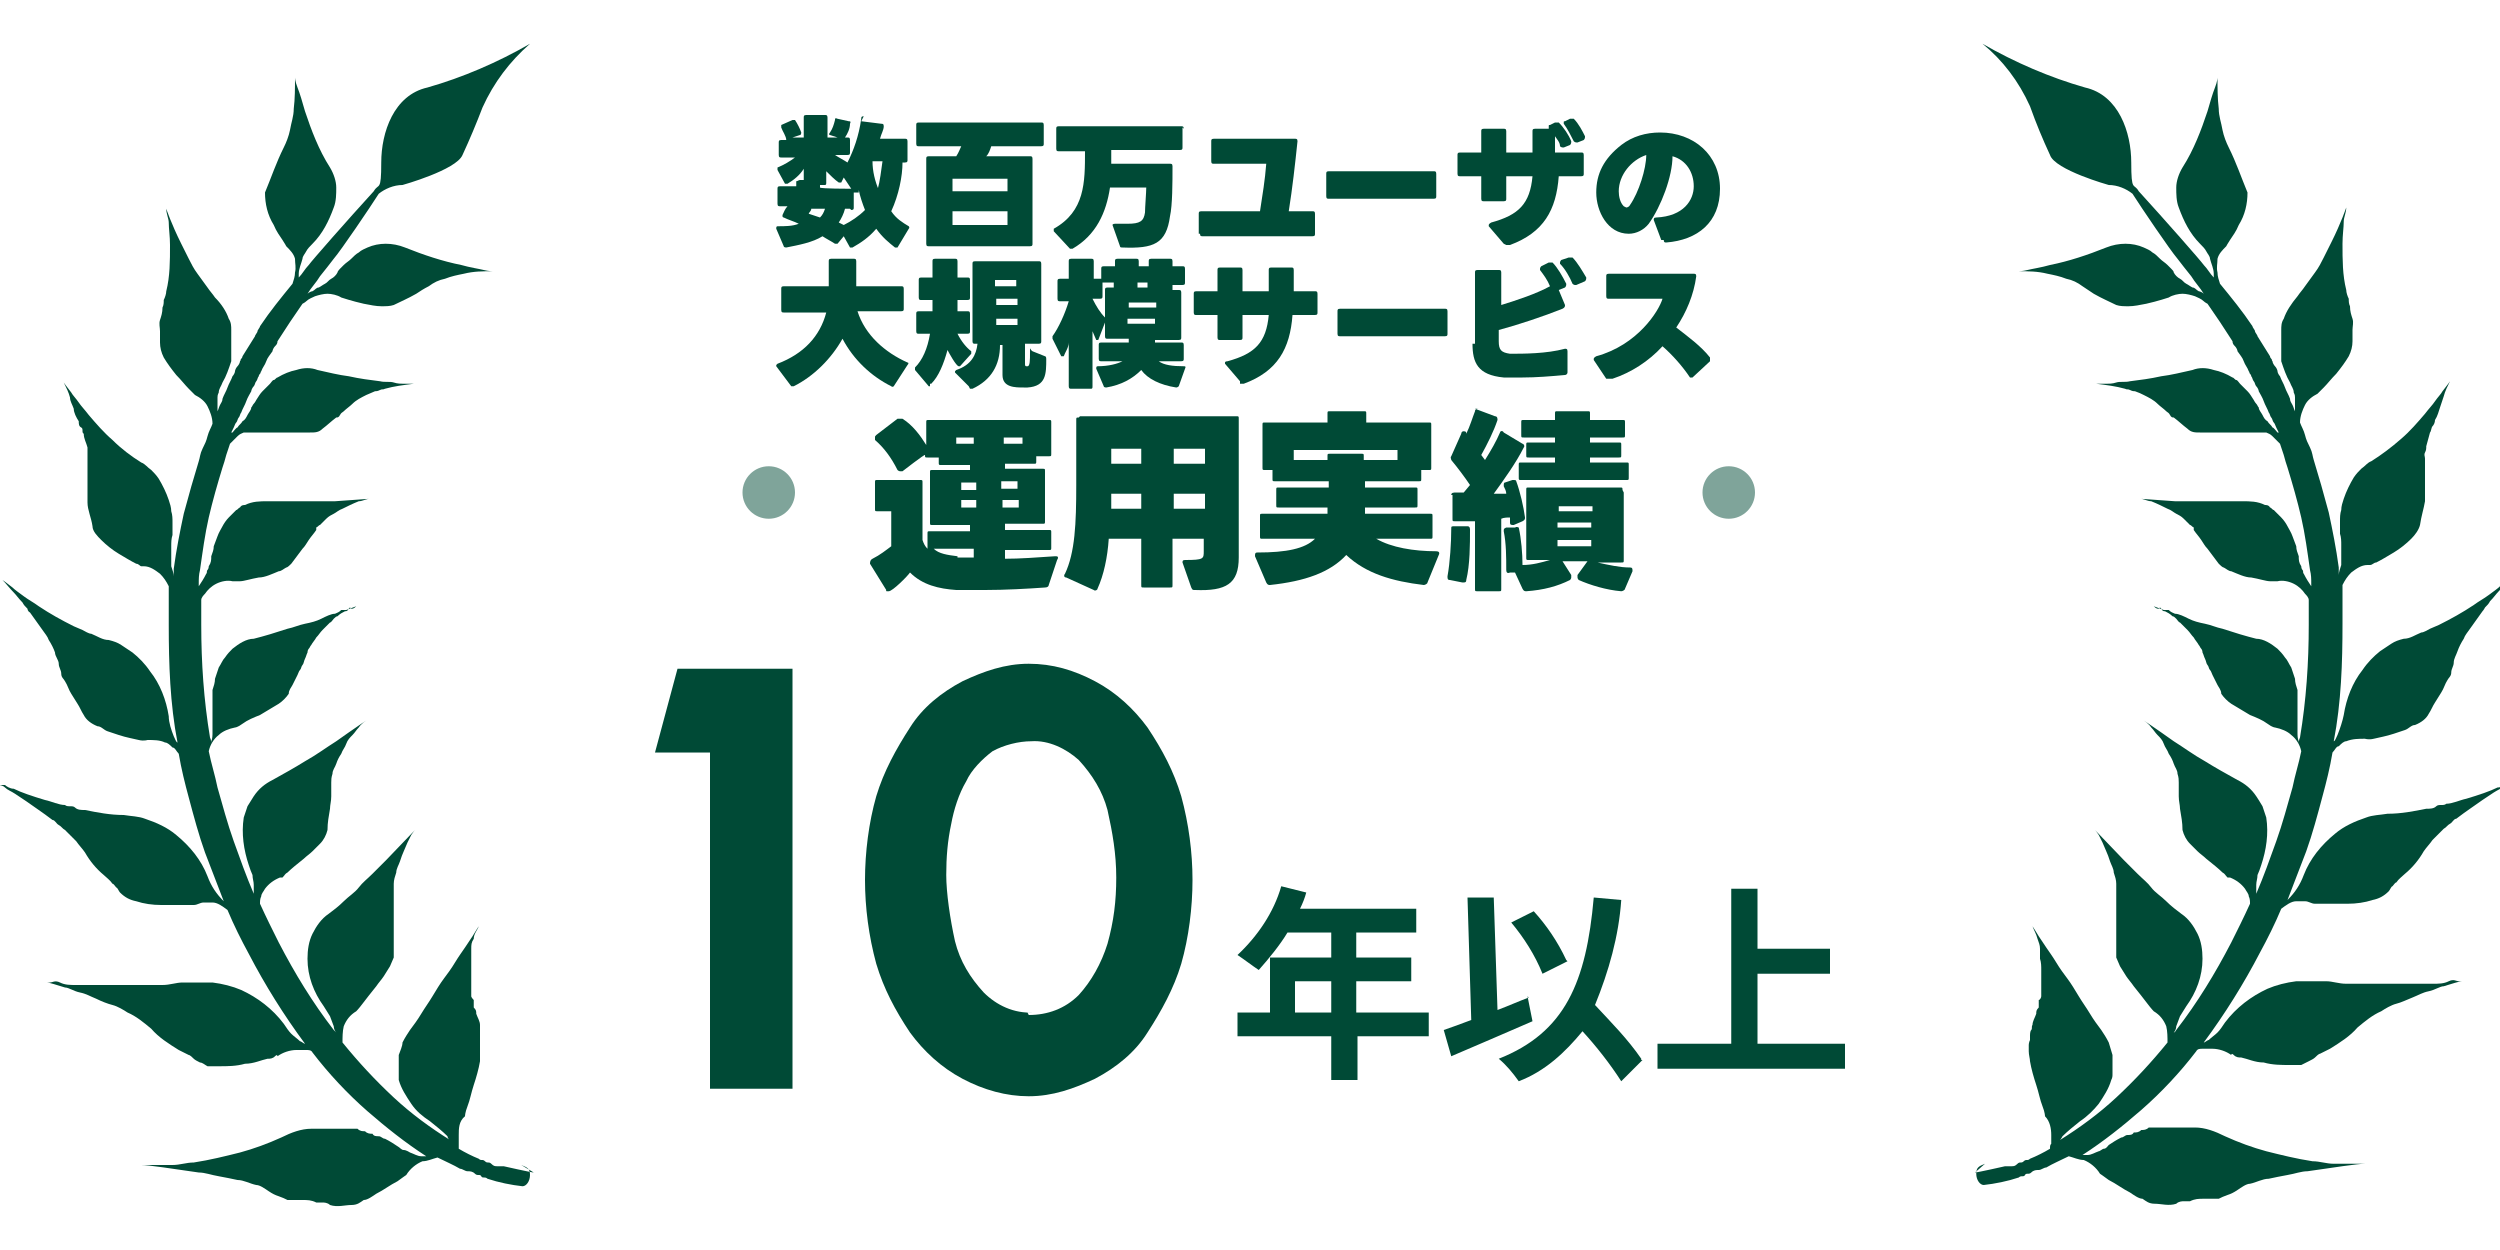 <?xml version="1.0" encoding="UTF-8"?>
<svg xmlns="http://www.w3.org/2000/svg" version="1.1" viewBox="0 0 200 100">
  <defs>
    <style>
      .cls-1, .cls-2 {
        fill: #004a36;
      }

      .cls-2 {
        isolation: isolate;
        opacity: .5;
      }
    </style>
  </defs>
  <!-- Generator: Adobe Illustrator 28.7.4, SVG Export Plug-In . SVG Version: 1.2.0 Build 166)  -->
  <g>
    <g id="_レイヤー_1" data-name="レイヤー_1">
      <g id="_レイヤー_1-2" data-name="_レイヤー_1">
        <g id="_レイヤー_1-2">
          <g id="_レイヤー_1-2-2" data-name="_レイヤー_1-2">
            <g id="_グループ_10665">
              <path id="_パス_16130" class="cls-1" d="M158,93.8c.2,0,2.4-.5,2.4-.5h.5c.2,0,.3,0,.5-.2s.3,0,.5-.2.3,0,.5-.2c.5-.2,1.1-.5,1.6-.8h0c0-.2,0-.3.1-.4v-.7c0-.5-.1-1.1-.5-1.5,0,0,0-.3-.2-.8s-.3-1.1-.5-1.7-.4-1.3-.5-1.9c0-.2-.1-.5-.1-.8v-.5s0-.2.1-.4h0v-.4s0-.3.1-.4,0-.3.1-.4c0-.3.2-.6.3-.9,0-.2,0-.3.2-.5v-.6c.1,0,.2-.2.2-.3v-2.1c0-.3,0-.6-.1-.9v-.8c0-.3-.1-.5-.2-.8-.1-.4-.3-.7-.4-1,0,0,.2.3.5.8.2.3.4.6.6.9s.5.7.8,1.2.6.9.9,1.3.6.9.9,1.4.6.9.9,1.4.6.9.9,1.3c.2.3.4.6.6,1,.1.3.2.7.3,1v1.5c0,.2,0,.3-.1.5-.2.7-.6,1.3-1,1.9-.4.5-.9,1-1.5,1.4-.5.4-1,.8-1.4,1.2,0,0-.1.2-.2.3,1.6-1,3.1-2.1,4.5-3.4,1.5-1.4,2.8-2.8,4.1-4.4,0-.4,0-.9-.1-1.3-.2-.5-.5-.9-1-1.2,0,0-.2-.2-.5-.6s-.7-.9-1.1-1.4c-.2-.3-.4-.5-.6-.8s-.3-.5-.5-.8c-.1-.2-.2-.5-.3-.7v-5.9c0-.3-.1-.6-.2-.9,0-.3-.2-.6-.3-.9s-.2-.6-.3-.8-.2-.5-.3-.7-.2-.4-.3-.6c0,0-.2-.3-.3-.4l2.3,2.4c.3.3.7.7,1.1,1.1s.8.7,1.1,1.1.8.7,1.2,1.1.8.7,1.2,1c.6.4,1,1,1.3,1.6s.4,1.3.4,2c0,1.4-.5,2.7-1.3,3.8-.2.3-.3.5-.5.8-.1.3-.2.5-.3.8,0,.2-.1.4-.2.5,0,0,.1,0,.2-.2,1.7-2.2,3.1-4.5,4.4-7,.5-1,1-2,1.5-3.1h0c0-.2,0-.4-.1-.6,0-.2-.2-.4-.3-.6-.3-.4-.7-.7-1.2-.9h-.2c-.2-.2-.2-.3-.4-.4-.3-.3-.8-.7-1.3-1.1-.2-.2-.5-.4-.7-.6s-.4-.4-.6-.6c-.3-.3-.5-.7-.6-1.1,0-.6-.1-1.1-.2-1.7,0-.3-.1-.6-.1-1v-1.1c0-.2,0-.4-.1-.7,0-.3-.2-.5-.3-.8s-.2-.5-.4-.8c-.1-.3-.3-.5-.4-.8s-.3-.5-.5-.7-.3-.4-.5-.6c-.2-.3-.5-.5-.8-.7,0,0,1.2.8,2.6,1.8.8.5,1.6,1.1,2.5,1.6.8.5,1.7,1,2.6,1.5.6.3,1.1.7,1.5,1.3s.3.5.5.8c.1.3.2.6.3.9.2,1.3,0,2.6-.4,3.8-.1.3-.2.6-.3.8,0,.3-.1.5-.1.8v.7h0c.6-1.4,1.1-2.8,1.6-4.2.5-1.4.9-2.9,1.3-4.3.2-1,.5-1.9.7-2.9h0c-.1-.5-.4-1-.8-1.3-.3-.3-.8-.5-1.3-.6,0,0-.2,0-.6-.3s-.9-.5-1.4-.7c-.5-.3-1-.6-1.5-.9-.3-.2-.6-.5-.8-.8,0-.3-.2-.5-.3-.7,0,0-.1-.2-.2-.4s-.1-.2-.2-.4-.1-.3-.2-.4-.1-.3-.2-.4-.1-.3-.2-.5-.1-.3-.2-.5c0,0,0-.2-.1-.3s-.1-.2-.2-.3c-.1-.2-.3-.4-.4-.6-.2-.2-.3-.4-.5-.6,0,0-.2-.2-.3-.3l-.3-.3c-.1,0-.2-.2-.3-.3s-.2-.2-.3-.2c-.2-.2-.4-.3-.6-.4-.1,0-.2,0-.3-.2s-.2,0-.2,0c-.1,0-.2,0-.4-.2l.8.3h.4c.2.2.3.2.5.3.3,0,.7.2,1.1.4s.8.3,1.3.4.9.3,1.4.4c.9.3,1.9.6,2.7.8.6,0,1.2.4,1.7.8.2.2.4.4.6.7.2.2.3.5.5.8.1.3.2.6.3.9,0,.3.1.6.2.9v3.4c0,.2,0,.5.1.7v.3c0-.2,0-.4.1-.6.5-3,.7-6,.7-9v-2h0c0-.2-.2-.4-.3-.5-.2-.3-.5-.6-.9-.8s-.9-.3-1.3-.2h-.6c-.3,0-.9-.2-1.5-.3-.5,0-1.1-.3-1.6-.5-.2,0-.4-.2-.6-.3-.1,0-.3-.2-.4-.3-.3-.4-.6-.8-.9-1.2-.2-.2-.3-.4-.5-.7s-.4-.5-.6-.8h0v-.2c-.2-.1-.2-.2-.3-.2-.2-.2-.3-.3-.5-.5s-.4-.3-.6-.4-.4-.3-.7-.4c-.4-.2-.8-.4-1.3-.6-.3,0-.6-.2-.9-.2l2.8.2h5.4c.6,0,1.2,0,1.8.3.1,0,.3,0,.4.2.1,0,.2.2.3.2.2.2.4.4.6.6.2.2.4.5.5.7s.3.5.4.8c.1.3.2.5.3.8,0,.3.1.5.2.8,0,.3,0,.5.2.8,0,0,0,.2.1.3s0,.2.1.3c.2.4.4.7.6,1v-.2c0-.4,0-.7-.1-1.1-.2-1.4-.4-2.9-.7-4.2s-.7-2.7-1.1-4c-.1-.3-.2-.6-.3-1-.1-.3-.2-.6-.3-.9h0c-.2-.2-.4-.4-.6-.6s-.3-.2-.5-.3h-5.3c-.4,0-.7,0-1-.3-.4-.3-.7-.6-1.1-.9-.1,0-.2,0-.3-.2s-.2-.2-.3-.3c-.2-.2-.5-.4-.7-.6-.3-.3-.7-.5-1.1-.7-.2-.1-.4-.2-.7-.3-.1,0-.2,0-.4-.1s-.2,0-.4-.1c-.7-.2-1.5-.3-2.3-.4h.8c.2,0,.5,0,.8-.1s.7,0,1.1-.1c.8-.1,1.6-.2,2.5-.4.8-.1,1.6-.3,2.5-.5.5-.2,1.1-.2,1.7,0,.5.1,1,.3,1.5.6.1,0,.2.2.3.2s.2.2.3.3c.2.2.4.4.6.6.2.2.3.4.5.7,0,0,.1.2.2.3s.1.2.2.3c0,.2.2.4.3.6.1.2.2.4.4.5.1.2.3.3.4.5.1,0,.3.3.4.4h.1s-.1-.2-.2-.4-.1-.3-.2-.4-.1-.3-.2-.4-.1-.3-.2-.4c-.1-.3-.3-.6-.4-.9s-.3-.6-.4-.8c0-.1-.1-.3-.2-.4s-.1-.3-.2-.4-.1-.3-.2-.4c0,0,0-.1-.1-.2s0-.1-.1-.2c-.1-.3-.3-.5-.4-.8s-.3-.5-.5-.8c0-.1-.1-.3-.2-.4s-.2-.2-.2-.4c-.7-1.1-1.3-2-2-3h0s-.2-.1-.3-.2c-.2-.2-.5-.3-.7-.4-.3-.1-.7-.2-1-.2s-.8.1-1.1.3c0,0-.9.3-1.8.5-.5.1-1,.2-1.4.2s-.7,0-1-.1c-.6-.3-1.1-.5-1.8-.9-.3-.2-.6-.4-.9-.6-.4-.3-.8-.5-1.3-.6-.5-.2-1-.3-1.5-.4-.8-.2-1.5-.2-2.3-.2,0,0,.3,0,.7-.1s1.1-.2,1.8-.4c1.5-.3,3-.8,4.5-1.4,1-.4,2.1-.4,3,0,.2.1.5.2.7.4.2.1.4.3.6.5.2.2.4.3.6.5,0,0,.2.2.3.3s.2.2.2.3c.1.2.3.4.5.5s.3.3.5.4.3.2.5.3c.2,0,.3.2.5.3.1,0,.3.1.4.2-.3-.5-.7-.9-1-1.4-.4-.5-.8-1-1.1-1.4-.6-.7-2.9-4.1-3.6-5.2-.5-.4-1.2-.7-1.9-.7,0,0-4.3-1.2-4.7-2.4-.6-1.3-1.1-2.5-1.6-3.9-.9-2-2.2-3.7-3.8-5,2.6,1.5,5.4,2.7,8.2,3.5,2.7.6,3.7,3.6,3.7,6s.2,1.6.6,2.3c2.1,2.3,5,5.6,5.2,5.9.3.3.5.7.8,1v-.3c0-.4-.2-.8-.3-1.2,0-.2-.2-.4-.3-.6s-.3-.4-.5-.6c-.8-.8-1.3-1.8-1.7-2.9-.2-.5-.2-1.1-.2-1.6s.2-1.1.5-1.6c.9-1.4,1.5-3,2-4.5.2-.7.4-1.4.6-1.9s.2-.8.2-.8c0,.8,0,1.7.1,2.5,0,.6.2,1.1.3,1.7.1.5.3,1,.5,1.4.6,1.2,1,2.4,1.5,3.6,0,.9-.2,1.8-.7,2.6-.2.5-.5.9-.7,1.2s-.3.5-.3.5c-.3.3-.6.6-.7,1,0,.4-.1.7,0,1.1,0,.3.1.6.2.9h0c.9,1.1,1.8,2.2,2.6,3.4,0,.1.2.3.2.4s.2.3.2.4c.2.3.3.5.5.8l.5.8s0,.1.1.2,0,.1.1.2c0,.1.1.3.2.4s.2.3.2.4.1.3.2.4c.1.3.3.6.4.9s.3.6.4.9c0,.2.1.3.2.5s.1.3.2.5h0v-1.1c0-.1,0-.2-.1-.4,0-.3-.2-.5-.3-.8-.3-.5-.5-1.1-.7-1.7v-2.5c0-.3,0-.6.2-.9.2-.6.6-1.2,1.1-1.8.2-.3.4-.5.6-.8.3-.4.5-.7.8-1.1s.5-.8.7-1.2.4-.8.6-1.2c.4-.8.7-1.5.9-2s.3-.8.3-.8c0,.4-.2.8-.2,1.1,0,.5-.1,1.1-.1,1.8,0,1.3,0,2.5.3,3.7,0,.2.1.5.2.7,0,.2,0,.4.1.6,0,.4.1.7.2,1s0,.6,0,.9v.9c0,.4-.1.8-.3,1.2-.3.5-.6.9-1,1.4-.4.4-.7.8-1,1.1s-.5.5-.5.5c-.4.2-.8.5-1,.9s-.4.9-.4,1.4h0c.1.3.3.6.4,1s.2.6.4,1,.2.7.3,1c.4,1.3.8,2.7,1.2,4.2.3,1.4.6,2.9.8,4.4v.6c0-.2.1-.5.2-.8v-1.6c0-.3,0-.6-.1-.9v-1c0-.3,0-.6.1-.9,0-.3.1-.6.2-.9.2-.6.5-1.2.8-1.7.2-.3.4-.5.6-.7.3-.2.5-.5.8-.6.8-.5,1.6-1.1,2.4-1.8.7-.6,1.3-1.3,1.9-2,.3-.4.6-.7.8-1s.5-.6.6-.8c.4-.5.6-.8.6-.8-.2.4-.4.8-.5,1.2-.1.3-.2.6-.3.9-.1.3-.2.7-.4,1,0,.2-.1.4-.2.5s-.1.4-.2.5c-.1.4-.2.7-.3,1.1,0,.2,0,.3-.1.5s0,.3,0,.5v3.4c-.1.6-.3,1.2-.4,1.9-.1.4-.4.8-.7,1.1-.4.4-.9.8-1.4,1.1s-1,.6-1.4.8c-.2,0-.3.2-.5.2h-.2c-.5,0-.9.3-1.3.6-.3.3-.5.6-.7,1h0v3.1c0,3.1-.1,6.3-.7,9.4h0c.1,0,.2-.3.3-.5.2-.5.4-1.1.5-1.6.2-1.3.7-2.6,1.5-3.6.4-.6.9-1.1,1.4-1.5.3-.2.6-.4.9-.6.3-.2.6-.3,1-.4.5,0,.9-.3,1.4-.5.2,0,.5-.2.7-.3s.5-.2.7-.3c1-.5,1.9-1,2.8-1.6.4-.3.8-.5,1.2-.8s.7-.5.9-.7c.5-.4.8-.6.8-.6-.3.3-.6.7-.9,1-.2.2-.4.5-.7.8-.1.2-.2.3-.4.5,0,0-.1.2-.2.3-.3.4-.7,1-1,1.4-.2.3-.4.5-.5.8-.2.3-.4.7-.5,1s-.3.6-.3.9-.2.5-.2.8-.2.4-.3.6c-.2.3-.3.7-.5,1s-.3.5-.5.8-.3.6-.5.9c-.2.4-.6.7-1.1.9-.3,0-.5.3-.8.4s-.6.2-.9.3c-.6.2-1.2.3-1.6.4s-.7,0-.7,0c-.5,0-1,0-1.5.2-.2,0-.4.2-.6.4-.2,0-.3.3-.5.5h0c-.2,1.2-.5,2.4-.8,3.5-.4,1.5-.8,3-1.3,4.4-.5,1.3-1,2.6-1.5,3.9.6-.6,1-1.2,1.3-2,.5-1.3,1.4-2.4,2.5-3.3.7-.6,1.6-1,2.5-1.3.5-.2,1.1-.2,1.7-.3,1.1,0,2.1-.2,3.1-.4.3,0,.6,0,.8-.2s.6,0,.8-.2c.5,0,1.1-.3,1.6-.4,1-.3,1.9-.6,2.5-.9.3,0,.6-.2.7-.3h.3c-.1,0-.3,0-.5.2s-.5.3-.8.5-.6.4-.9.6-.7.5-1,.7-.7.5-1.1.8c-.2,0-.3.3-.5.4s-.3.3-.5.4c-.3.3-.6.6-.9.9-.2.3-.5.6-.7.9-.4.7-.9,1.3-1.5,1.8-.2.2-.5.4-.7.7-.1,0-.2.2-.3.3-.1,0-.2.3-.3.4-.4.4-.8.6-1.3.7-.6.2-1.3.3-2,.3h-2.6c-.3,0-.5-.2-.8-.2h-.7c-.4,0-.8.3-1.2.6-.5,1.2-1.1,2.4-1.7,3.5-1.3,2.5-2.8,4.9-4.5,7.2.1,0,.3-.2.4-.2.2-.2.5-.4.7-.6s.4-.5.6-.8c.9-1.2,2.1-2.1,3.4-2.7.7-.3,1.5-.5,2.3-.6h2.4c.5,0,1,.2,1.6.2h6.9c.5,0,.9,0,1.3-.2s.6,0,.8,0h.3c-.3,0-.8.2-1.5.4-.3,0-.7.3-1.2.4s-.8.3-1.3.5-.9.4-1.3.5-.9.4-1.2.6c-.7.3-1.3.8-1.9,1.3-.6.7-1.4,1.2-2.2,1.7l-.4.2-.4.2c-.1,0-.3.2-.4.3s-.3.2-.5.3l-.6.3h-.9c-.7,0-1.4,0-2.1-.2-.7,0-1.3-.3-1.8-.4-.2,0-.4,0-.6-.2s-.2,0-.2,0c-.4-.3-1-.5-1.5-.5h-.8c-.2,0-.4,0-.5.2-1.3,1.7-2.8,3.3-4.4,4.7-1.5,1.3-3,2.5-4.7,3.6h.4c.3,0,.6-.2.9-.3.1,0,.3-.2.4-.2.2,0,.3-.2.4-.3.3-.2.6-.4,1-.6.2,0,.3-.2.5-.2s.4,0,.5-.2c.2,0,.4,0,.6-.2.2,0,.4,0,.6-.2h3.7c.8,0,1.6.3,2.4.7,1.1.5,2.2.9,3.3,1.2,1.2.3,2.4.6,3.7.8.6,0,1.1.2,1.7.2h2.5c-.6,0-2.5.3-4.6.6-.5,0-1,.2-1.6.3s-1,.2-1.5.3c-.5,0-1,.3-1.5.4-.3,0-.7.3-1,.5s-.5.3-.8.4-.5.2-.7.3h-1.2c-.4,0-.7,0-1.1.2h-.5c-.1,0-.4,0-.6.2-.6.2-1.2,0-1.7,0s-.7-.2-1-.4c-.3,0-.7-.3-1-.5-.6-.3-1.1-.7-1.7-1-.4-.3-.7-.5-.7-.5-.3-.5-.8-.9-1.3-1.1-.4,0-.8-.2-1.2-.3-.6.3-1.3.6-1.8.9-.2,0-.4.2-.6.2s-.4,0-.6.2-.4,0-.5.2-.3,0-.5.2c-.9.3-1.9.5-2.8.6-.3,0-.6-.4-.6-.9s.2-.6.7-.8"/>
              <path id="_パス_16131" class="cls-1" d="M42.7,93.8c-.2,0-2.4-.5-2.4-.5h-.5c-.2,0-.3,0-.5-.2s-.3,0-.5-.2-.3,0-.5-.2c-.5-.2-1.1-.5-1.6-.8h0v-1.1c0-.5,0-1.1.5-1.5,0,0,0-.3.2-.8s.3-1.1.5-1.7.4-1.3.5-1.9v-1.7h0v-1.2c0-.3-.2-.6-.3-.9,0-.2,0-.3-.2-.5v-.6s-.2-.2-.2-.3v-3.8c0-.3,0-.5.2-.8,0-.4.3-.7.4-1,0,0-.2.3-.5.8-.2.3-.4.6-.6.9s-.5.7-.8,1.2-.6.9-.9,1.3-.6.9-.9,1.4-.6.9-.9,1.4-.6.9-.9,1.3c-.2.3-.4.6-.6,1,0,.3-.2.7-.3,1v2c.2.7.6,1.3,1,1.9s.9,1,1.5,1.4c.5.4,1,.8,1.4,1.2,0,0,0,.2.2.3-1.6-1-3.1-2.1-4.5-3.4-1.5-1.4-2.8-2.8-4.1-4.4,0-.4,0-.9.1-1.3.2-.5.5-.9,1-1.2,0,0,.2-.2.5-.6s.7-.9,1.1-1.4c.2-.3.4-.5.6-.8s.3-.5.5-.8c.1-.2.2-.5.3-.7v-5.9c0-.3.1-.6.2-.9,0-.3.2-.6.3-.9s.2-.6.3-.8.2-.5.3-.7l.3-.6s.2-.3.3-.4l-2.3,2.4c-.3.3-.7.7-1.1,1.1s-.8.7-1.1,1.1-.8.7-1.2,1.1-.8.7-1.2,1c-.6.4-1,1-1.3,1.6s-.4,1.3-.4,2c0,1.4.5,2.7,1.3,3.8.2.3.3.5.5.8.1.3.2.5.3.8,0,.2.1.4.2.5l-.2-.2c-1.7-2.2-3.1-4.5-4.4-7-.5-1-1-2-1.5-3.1h0c0-.2,0-.4.1-.6,0-.2.2-.4.3-.6.3-.4.7-.7,1.2-.9h.2c.2-.2.2-.3.4-.4.3-.3.8-.7,1.3-1.1.2-.2.5-.4.7-.6s.4-.4.6-.6c.3-.3.5-.7.6-1.1,0-.6.1-1.1.2-1.7,0-.3.1-.6.1-1v-1.1c0-.2,0-.4.1-.7,0-.3.2-.5.3-.8.1-.3.2-.5.4-.8.1-.3.3-.5.4-.8s.3-.5.5-.7.3-.4.5-.6c.2-.3.5-.5.8-.7,0,0-1.2.8-2.6,1.8-.8.5-1.6,1.1-2.5,1.6-.8.5-1.7,1-2.6,1.5-.6.3-1.1.7-1.5,1.3-.2.3-.3.5-.5.8-.1.3-.2.6-.3.9-.2,1.3,0,2.6.4,3.8.1.3.2.6.3.8,0,.3.1.5.1.8v.7h0c-.6-1.4-1.1-2.8-1.6-4.2-.5-1.4-.9-2.9-1.3-4.3-.2-1-.5-1.9-.7-2.9h0c.1-.5.4-1,.8-1.3.3-.3.8-.5,1.3-.6,0,0,.2,0,.6-.3s.9-.5,1.4-.7c.5-.3,1-.6,1.5-.9.3-.2.6-.5.8-.8,0-.3.2-.5.3-.7l.2-.4.2-.4c.1-.2.1-.3.2-.4s.1-.3.2-.4.1-.3.2-.5.1-.3.2-.5c0,0,0-.2.1-.3s.1-.2.2-.3c.1-.2.3-.4.4-.6.2-.2.3-.4.5-.6l.3-.3.3-.3c.1,0,.2-.2.3-.3s.2-.2.3-.2c.2-.2.4-.3.6-.4.1,0,.2,0,.3-.2s.2,0,.2,0c.1,0,.2,0,.4-.2l-.8.3h-.4c-.2.2-.3.2-.5.3-.3,0-.7.2-1.1.4s-.8.3-1.3.4-.9.3-1.4.4c-.9.3-1.9.6-2.7.8-.6,0-1.2.4-1.7.8-.2.2-.4.4-.6.7-.2.2-.3.5-.5.8-.1.3-.2.6-.3.9,0,.3-.1.6-.2.9v3.4c0,.2,0,.5-.1.7v.3c0-.2,0-.4-.1-.6-.5-3-.7-6-.7-9v-2h0c0-.2.2-.4.3-.5.2-.3.5-.6.9-.8s.9-.3,1.3-.2h.6c.3,0,.9-.2,1.5-.3.5,0,1.1-.3,1.6-.5.2,0,.4-.2.6-.3.1,0,.3-.2.4-.3.3-.4.6-.8.9-1.2.2-.2.3-.4.5-.7s.4-.5.6-.8h0v-.2c.2-.1.2-.2.3-.2l.5-.5c.2-.2.4-.3.6-.4s.4-.3.7-.4c.4-.2.8-.4,1.3-.6.3,0,.6-.2.9-.2l-2.8.2h-5.4c-.6,0-1.2,0-1.8.3-.1,0-.3,0-.4.2-.1,0-.2.2-.3.2-.2.2-.4.4-.6.6-.2.2-.4.5-.5.7s-.3.5-.4.8-.2.5-.3.8c0,.3-.1.5-.2.8,0,.3,0,.5-.2.8,0,0,0,.2-.1.3s0,.2-.1.3c-.2.4-.4.7-.6,1v-.2c0-.4,0-.7.1-1.1.2-1.4.4-2.9.7-4.2s.7-2.7,1.1-4c.1-.3.2-.6.3-1,.1-.3.2-.6.3-.9h0c.2-.2.4-.4.6-.6s.3-.2.5-.3h5.3c.4,0,.7,0,1-.3.4-.3.7-.6,1.1-.9.1,0,.2,0,.3-.2s.2-.2.3-.3c.2-.2.5-.4.7-.6.3-.3.7-.5,1.1-.7.2-.1.5-.2.7-.3.1,0,.2,0,.4-.1s.2,0,.4-.1c.7-.2,1.5-.3,2.3-.4h-.8c-.2,0-.5,0-.8-.1s-.7,0-1.1-.1c-.8-.1-1.6-.2-2.5-.4-.8-.1-1.6-.3-2.5-.5-.5-.2-1.1-.2-1.7,0-.5.1-1,.3-1.5.6-.1,0-.2.2-.3.2s-.2.2-.3.3l-.6.6c-.2.2-.3.4-.5.7,0,0-.1.2-.2.3s-.1.2-.2.3c0,.2-.2.4-.3.6s-.2.4-.4.5c-.1.2-.3.3-.4.5-.1,0-.3.3-.4.4h-.1l.2-.4c.1-.2.1-.3.2-.4s.1-.3.2-.4.1-.3.2-.4c.1-.3.3-.6.4-.9s.3-.6.4-.8c0-.1.1-.3.2-.4s.1-.3.2-.4.1-.3.2-.4c0,0,0-.1.1-.2s0-.1.1-.2c.1-.3.3-.5.4-.8s.3-.5.5-.8c0-.1.1-.3.2-.4s.2-.2.2-.4c.7-1.1,1.3-2,2-3h0s.2-.1.3-.2c.2-.2.5-.3.7-.4.3-.1.7-.2,1-.2s.8.1,1.1.3c0,0,.9.3,1.8.5.5.1,1,.2,1.4.2s.7,0,1-.1c.6-.3,1.1-.5,1.8-.9.3-.2.6-.4,1-.6.4-.3.8-.5,1.3-.6.5-.2,1-.3,1.5-.4.8-.2,1.5-.2,2.3-.2,0,0-.3,0-.7-.1s-1.1-.2-1.8-.4c-1.5-.3-3-.8-4.5-1.4-1-.4-2.1-.4-3,0-.2.1-.5.2-.7.4-.2.1-.4.3-.6.5s-.4.3-.6.5l-.3.3s-.2.2-.2.3c-.1.2-.3.4-.5.5s-.3.3-.5.4-.3.2-.5.3c-.2,0-.3.2-.5.3-.1,0-.3.1-.4.2.3-.5.7-.9,1-1.4.4-.5.8-1,1.1-1.4.6-.7,2.9-4.1,3.6-5.2.5-.4,1.2-.7,1.9-.7,0,0,4.3-1.2,4.8-2.4.6-1.3,1.1-2.5,1.6-3.8.9-2,2.2-3.7,3.8-5.1-2.6,1.5-5.4,2.7-8.2,3.5-2.7.6-3.7,3.6-3.7,6s-.2,1.6-.6,2.3c-2.1,2.3-5,5.6-5.2,5.9-.3.3-.5.7-.8,1v-.3c0-.4.2-.8.3-1.2,0-.2.2-.4.3-.6.1-.2.3-.4.5-.6.8-.8,1.3-1.8,1.7-2.9.2-.5.2-1.1.2-1.6s-.2-1.1-.5-1.6c-.9-1.4-1.5-3-2-4.5-.2-.7-.4-1.4-.6-1.9s-.2-.8-.2-.8c0,.8,0,1.7-.1,2.5,0,.6-.2,1.1-.3,1.7-.1.5-.3,1-.5,1.4-.6,1.2-1,2.4-1.5,3.6,0,.9.2,1.8.7,2.6.2.5.5.9.7,1.2s.3.5.3.5c.3.3.6.6.7,1,0,.4.1.7,0,1.1,0,.3-.1.6-.2.9h0c-.9,1.1-1.8,2.2-2.6,3.4,0,.1-.2.3-.2.4s-.2.3-.2.4c-.2.3-.3.5-.5.8l-.5.8s0,.1-.1.2,0,.1-.1.2c0,.1-.1.3-.2.4s-.2.3-.2.4-.1.3-.2.4c-.1.3-.3.6-.4.9s-.3.6-.4.9c0,.2-.1.3-.2.5s-.1.3-.2.5h0v-1.1c0-.1,0-.2.1-.4,0-.3.2-.5.3-.8.3-.5.5-1.1.7-1.7v-2.5c0-.3,0-.6-.2-.9-.2-.6-.6-1.2-1.1-1.7-.2-.3-.4-.5-.6-.8-.3-.4-.5-.7-.8-1.1s-.5-.8-.7-1.2-.4-.8-.6-1.2c-.4-.8-.7-1.5-.9-2s-.3-.8-.3-.8c0,.4.2.8.2,1.1,0,.5.1,1.1.1,1.8,0,1.3,0,2.5-.3,3.7,0,.2-.1.5-.2.7,0,.2,0,.4-.1.6,0,.4-.1.7-.2,1s0,.6,0,.9v.9c0,.4.1.8.3,1.2.3.5.6.9,1,1.4.4.4.7.8,1,1.1s.5.5.5.5c.4.2.8.5,1,.9s.4.9.4,1.4h0c-.1.3-.3.6-.4,1s-.2.6-.4,1-.2.7-.3,1c-.4,1.3-.8,2.7-1.2,4.2-.3,1.4-.6,2.9-.8,4.4v.6c0-.2-.1-.5-.2-.8v-1.6c0-.3,0-.6.1-.9v-1c0-.3,0-.6-.1-.9,0-.3-.1-.6-.2-.9-.2-.6-.5-1.2-.8-1.7-.2-.3-.4-.5-.6-.7-.3-.2-.5-.5-.8-.6-.8-.5-1.6-1.1-2.3-1.8-.7-.6-1.3-1.3-1.9-2-.3-.4-.6-.7-.8-1s-.5-.6-.6-.8c-.4-.5-.6-.8-.6-.8.2.4.4.8.5,1.2,0,.3.2.6.3.9,0,.3.2.7.4,1,0,.2,0,.4.2.5s0,.4.2.5c0,.4.2.7.3,1.1v4.4c0,.6.3,1.2.4,1.9,0,.4.4.8.7,1.1.4.4.9.8,1.4,1.1s1,.6,1.4.8c.2,0,.3.2.4.2h.2c.5,0,.9.3,1.3.6.3.3.5.6.7,1h0v3.1c0,3.1.1,6.3.7,9.4h0c-.1,0-.2-.3-.3-.5-.2-.5-.4-1.1-.4-1.6-.2-1.3-.7-2.6-1.5-3.6-.4-.6-.9-1.1-1.4-1.5-.3-.2-.6-.4-.9-.6-.3-.2-.6-.3-1-.4-.5,0-.9-.3-1.4-.5-.2,0-.5-.2-.7-.3s-.5-.2-.7-.3c-1-.5-1.9-1-2.8-1.6-.4-.3-.8-.5-1.2-.8s-.7-.5-.9-.7c-.5-.4-.8-.6-.8-.6.3.3.6.7.9,1,.2.2.4.5.7.8.1.2.2.3.4.5,0,0,0,.2.2.3.3.4.7,1,1,1.4.2.3.4.5.5.8.2.3.4.7.5,1,0,.3.3.6.3.9s.2.5.2.8.2.4.3.6c.2.3.3.7.5,1s.3.5.5.8.3.6.5.9c.2.4.6.7,1.1.9.3,0,.5.3.8.4s.6.2.9.3c.6.2,1.2.3,1.6.4s.7,0,.7,0c.5,0,1,0,1.4.2.2,0,.4.2.6.4.2,0,.3.3.5.5h0c.2,1.2.5,2.4.8,3.5.4,1.5.8,3,1.3,4.4.5,1.3,1,2.6,1.5,3.9-.6-.6-1-1.2-1.3-2-.5-1.3-1.4-2.4-2.5-3.3-.7-.6-1.6-1-2.5-1.3-.5-.2-1.1-.2-1.7-.3-1.1,0-2.1-.2-3.1-.4-.3,0-.6,0-.8-.2s-.6,0-.8-.2c-.5,0-1.1-.3-1.6-.4-1-.3-1.9-.6-2.5-.9-.3,0-.6-.2-.7-.3H-.1s.3,0,.5.2.5.3.8.5c.3.2.6.4.9.6s.7.5,1,.7.7.5,1.1.8c.2,0,.3.3.5.4s.3.3.5.4c.3.3.6.6.9.9.2.3.5.6.7.9.4.7.9,1.3,1.5,1.8.2.2.5.4.7.7.1,0,.2.2.3.3.1,0,.2.3.3.4.4.4.8.6,1.3.7.6.2,1.3.3,2,.3h2.6c.3,0,.5-.2.8-.2h.7c.4,0,.8.3,1.2.6.5,1.2,1.1,2.4,1.7,3.5,1.3,2.5,2.8,4.9,4.5,7.2-.1,0-.3-.2-.4-.2-.2-.2-.5-.4-.7-.6s-.4-.5-.6-.8c-.9-1.2-2.1-2.1-3.4-2.7-.7-.3-1.5-.5-2.3-.6h-2.4c-.5,0-1,.2-1.6.2h-6.9c-.5,0-.9,0-1.3-.2s-.6,0-.8,0h-.3c.3,0,.8.2,1.5.4.3,0,.7.3,1.2.4s.8.3,1.3.5c.4.2.9.4,1.3.5s.9.4,1.2.6c.7.3,1.3.8,1.9,1.3.6.7,1.4,1.2,2.2,1.7l.4.2.4.2c.1,0,.3.2.4.3s.3.2.5.3c.2,0,.4.2.6.3h.9c.7,0,1.4,0,2.1-.2.7,0,1.3-.3,1.8-.4.2,0,.4,0,.6-.2s.2,0,.2,0c.4-.3,1-.5,1.5-.5h.8c.2,0,.4,0,.5.2,1.3,1.7,2.8,3.3,4.4,4.7,1.5,1.3,3,2.5,4.7,3.6h-.4c-.3,0-.6-.2-.9-.3,0,0-.3-.2-.5-.2s-.3-.2-.5-.3c-.3-.2-.6-.4-1-.6-.2,0-.3-.2-.5-.2s-.4,0-.5-.2c-.2,0-.4,0-.6-.2-.2,0-.4,0-.6-.2h-3.7c-.8,0-1.6.3-2.4.7-1.1.5-2.2.9-3.3,1.2-1.2.3-2.4.6-3.7.8-.6,0-1.1.2-1.7.2h-2.5c.6,0,2.5.3,4.6.6.5,0,1,.2,1.6.3s1,.2,1.5.3c.5,0,1,.3,1.5.4.3,0,.7.3,1,.5s.5.3.8.4.5.2.7.3h1.2c.4,0,.7,0,1.1.2h.5c.1,0,.4,0,.6.2.6.2,1.2,0,1.7,0s.7-.2,1-.4c.3,0,.7-.3,1-.5.6-.3,1.1-.7,1.7-1,.4-.3.7-.5.7-.5.3-.5.8-.9,1.3-1.1.4,0,.8-.2,1.2-.3.6.3,1.3.6,1.8.9.2,0,.4.2.6.2s.4,0,.6.2.4,0,.5.2.3,0,.5.2c.9.3,1.9.5,2.8.6.3,0,.6-.4.6-.9s-.2-.6-.7-.8"/>
            </g>
            <g id="_レイヤー_1-2-2">
              <g id="_グループ_10666">
                <g>
                  <path class="cls-1" d="M68.9,9.7l1.6.2c.1,0,.2,0,.2.2,0,.3-.2.6-.3,1h2c.1,0,.2,0,.2.2v1.5c0,.1,0,.2-.2.2h-.2c0,1.1-.3,2.6-.9,3.9.4.6.9.9,1.4,1.2,0,0,.1.1,0,.2l-.9,1.5c0,0,0,0-.1,0s0,0-.1,0c-.5-.4-1-.8-1.5-1.5-.6.7-1.2,1.1-1.9,1.5,0,0-.2,0-.2,0l-.5-.9-.5.6c0,0,0,0-.1,0s0,0-.1,0c-.3-.2-.7-.4-1-.6-.8.5-1.9.7-2.9.9,0,0-.2,0-.2-.1l-.6-1.4c0-.1,0-.2.1-.2.6,0,1.2,0,1.7-.2-.4-.2-.8-.3-1.2-.5,0,0-.1,0-.1-.1s0,0,0-.1c.1-.2.2-.5.4-.7h-.6c-.1,0-.2,0-.2-.2v-1.2c0-.1,0-.2.2-.2h1.3v-.4c.1,0,.2-.1.3-.1h.3s0,0,0,0v-.9c-.3.5-.8.9-1.3,1.2,0,0-.2,0-.2,0l-.6-1.1c0,0,0-.2,0-.2.5-.2,1-.5,1.4-.8h-1.1c-.1,0-.2,0-.2-.2v-1c0-.1,0-.2.2-.2h.4c0-.3-.3-.7-.4-1,0,0,0,0,0-.1s0,0,0-.1l.9-.4c0,0,.2,0,.2,0,.2.3.4.7.5,1,0,0,0,.2-.1.2l-.6.2h.9v-1.6c0-.1,0-.2.2-.2h1.5c.1,0,.2,0,.2.2v1.6h.8l-.6-.2c-.1,0-.1-.1,0-.2.2-.3.3-.6.4-1,0-.1,0-.2.2-.1l.9.2c.1,0,.2,0,.1.2,0,.4-.2.8-.4,1.1h.2c.1,0,.2,0,.2.2v1c0,.1,0,.2-.2.2h-1c.3.2.7.4,1,.6.5-1,.9-2.1,1.1-3.5,0-.1,0-.2.2-.2ZM64.7,17.1l.9.3c.2-.2.3-.4.4-.7h-1.1c0,.2-.2.3-.2.4ZM68.1,15.1l-.6-.9-.2.4c0,0,0,0-.1,0s0,0-.1,0c-.3-.2-.7-.6-1-.9v.9c0,.1,0,.2-.1.2h-.4c0,0,0,0,0,.2h0c0,.1,2.4.1,2.4.1,0,0,0,0,0,0ZM68,16.7h-.4c-.1.4-.3.8-.5,1.1l.4.2c.6-.3,1.2-.7,1.7-1.2-.2-.5-.4-1.1-.5-1.6v.2c-.2,0-.2,0-.3,0s0,0-.1,0h0s0,1.2,0,1.2c0,.1,0,.2-.2.2ZM70.2,15.2c.2-.7.3-1.6.4-2.3h-.8c0,.8.2,1.6.5,2.3Z"/>
                  <path class="cls-1" d="M77,11.7h-3.5c-.1,0-.2,0-.2-.2v-1.5c0-.1,0-.2.2-.2h9.8c.1,0,.2,0,.2.2v1.5c0,.1,0,.2-.2.2h-4c-.1.3-.2.6-.4.8h3.5c.1,0,.2,0,.2.2v6.8c0,.1,0,.2-.2.2h-8.1c-.1,0-.2,0-.2-.2v-6.8c0-.1,0-.2.2-.2h2.2c.2-.3.3-.6.4-.8ZM80.6,15.3v-1h-4.4v1h4.4ZM76.2,16.9v1.1h4.4v-1.1h-4.4Z"/>
                  <path class="cls-1" d="M94.6,10.2v1.6c0,.1,0,.2-.2.2h-5.5v1.1s4.7,0,4.7,0c.1,0,.2,0,.2.2,0,1.3,0,3.1-.2,4-.3,2.2-1.3,2.6-3.8,2.5-.1,0-.2,0-.2-.1l-.6-1.7s0,0,0,0c0,0,0-.1.2-.1h0c.4,0,.7,0,1,0,1,0,1.3-.2,1.4-.9,0-.4.1-1.6.1-2h-2.9c-.3,2-1.1,3.8-3,4.9,0,0-.2,0-.2,0l-1.3-1.4s0,0,0-.1,0,0,0-.1c2.5-1.4,2.5-3.7,2.5-6.2h-2.1c-.1,0-.2,0-.2-.2v-1.6c0-.1,0-.2.2-.2h9.8c.1,0,.2,0,.2.2Z"/>
                  <path class="cls-1" d="M95.9,18.7v-1.6c0-.1,0-.2.2-.2h4.7c.2-1.3.4-2.5.5-3.8h-4.2c-.1,0-.2,0-.2-.2v-1.6c0-.1,0-.2.2-.2h6.5c.1,0,.2,0,.2.2-.2,1.9-.4,3.7-.7,5.6h1.9c.1,0,.2,0,.2.2v1.6c0,.1,0,.2-.2.2h-8.8c-.1,0-.2,0-.2-.2Z"/>
                  <path class="cls-1" d="M106.1,15.7v-1.8c0-.1,0-.2.2-.2h8.4c.1,0,.2,0,.2.2v1.8c0,.1,0,.2-.2.2h-8.4c-.1,0-.2,0-.2-.2Z"/>
                  <path class="cls-1" d="M120.3,19.5l-1.2-1.4s0,0,0-.1c0,0,0-.1.2-.2,2.2-.6,3.1-1.5,3.3-3.7h-2.1s0,1.8,0,1.8c0,.1,0,.2-.2.2h-1.6c-.1,0-.2,0-.2-.2v-1.8h-1.7c-.1,0-.2,0-.2-.2v-1.5c0-.1,0-.2.2-.2h1.7v-1.7c0-.1,0-.2.2-.2h1.6c.1,0,.2,0,.2.2v1.7h2.1v-1.7c0-.1,0-.2.2-.2h1.1,0c0,0,0-.1,0-.2s0-.1.1-.1l.4-.2c.1,0,.2,0,.3,0,.4.4.8,1,1,1.5,0,.1,0,.2-.1.3l-.5.2c-.1,0-.2,0-.3-.1,0-.3-.2-.5-.4-.8v1.3s2.1,0,2.1,0c.1,0,.2,0,.2.2v1.5c0,.1,0,.2-.2.2h-1.8c-.2,2.7-1.2,4.5-3.9,5.5-.1,0-.2,0-.3,0ZM125.9,11.3c-.2-.4-.5-1-.8-1.4,0,0,0,0,0-.1s0-.1.1-.1l.4-.2c.1,0,.2,0,.3,0,.4.4.7,1,.9,1.4,0,.1,0,.2-.1.3l-.5.2c-.1,0-.2,0-.3-.1Z"/>
                  <path class="cls-1" d="M132.9,19.2l-.6-1.6c0-.1,0-.2.2-.2,2.2-.1,3-1.4,3-2.5s-.6-2.1-1.7-2.4c0,1.6-.9,4-1.9,5.4-.4.5-1,.8-1.6.8-1.7,0-2.6-1.8-2.6-3.3s.6-2.7,2-3.8c.9-.7,2-1,3.1-1,2.7,0,4.8,1.8,4.8,4.5s-1.8,4.1-4.3,4.3c-.1,0-.2,0-.2-.2ZM129.5,15.3c0,.4.1.9.4,1.2,0,0,.2.1.2.1s.2,0,.3-.2c.7-1,1.3-2.9,1.3-4-1.2.4-2.2,1.6-2.2,2.9Z"/>
                  <path class="cls-1" d="M72.3,23v1.7c0,.1,0,.2-.2.2h-3.5c.6,1.9,2.2,3.3,4,4.1.1,0,.1.1,0,.2l-1.1,1.7c0,0-.1.1-.2,0-1.6-.8-3-2.1-3.9-3.8-.9,1.6-2.3,3-3.9,3.8,0,0-.2,0-.2,0l-1.2-1.6s0,0,0-.1c0,0,0,0,.1-.1,2.1-.8,3.4-2.2,3.9-4.1h-3.4c-.1,0-.2,0-.2-.2v-1.7c0-.1,0-.2.2-.2h3.6v-2c0-.1,0-.2.2-.2h1.8c.1,0,.2,0,.2.2v2h3.6c.1,0,.2,0,.2.2Z"/>
                  <path class="cls-1" d="M74.4,30.9s0,0-.1,0l-1.1-1.3s0,0,0-.1,0,0,0-.1c.6-.6,1-1.5,1.2-2.7h-.9c-.1,0-.2,0-.2-.2v-1.4c0-.1,0-.2.2-.2h1.1v-.7s0-.2,0-.2h-.9c-.1,0-.2,0-.2-.2v-1.4c0-.1,0-.2.2-.2h.9v-1.3c0-.1,0-.2.2-.2h1.6c.1,0,.2,0,.2.2v1.3h.8c.1,0,.2,0,.2.2v1.4c0,.1,0,.2-.2.2h-.8v.9s.8,0,.8,0c.1,0,.2,0,.2.2v1.4c0,.1,0,.2-.2.2h-.8c.3.6.7,1.1,1.1,1.4,0,0,0,0,0,.1s0,0,0,.1l-.9,1s0,0-.1,0c-.2,0-.8-1.1-.9-1.3-.3,1.1-.7,2.1-1.3,2.7,0,0,0,0-.1,0ZM77.5,30.9l-1.1-1.1s0,0,0-.1c0,0,0,0,.1-.1,1.2-.4,1.6-1.2,1.7-2.1h-.2c-.1,0-.2,0-.2-.2v-6.2c0-.1,0-.2.2-.2h5.1c.1,0,.2,0,.2.2v6.2c0,.1,0,.2-.2.2h-1.1v1.6c0,.1,0,.2.1.2,0,0,0,0,.1,0,.2,0,.2-.5.2-1.1s0-.2.2-.1l1,.4c0,0,.1,0,.1.2,0,1.2,0,2.2-1.5,2.3,0,0-.2,0-.3,0-.7,0-1.7,0-1.7-1v-2.4h-.2c0,1.6-.7,2.8-2.2,3.5,0,0-.2,0-.2,0ZM81.3,22.9v-.5h-1.7v.5h1.7ZM79.7,23.9v.5h1.7v-.5h-1.7ZM79.7,25.5v.5h1.7v-.5h-1.7Z"/>
                  <path class="cls-1" d="M92.2,27.4h2.3c.1,0,.2,0,.2.2v1.1c0,.1,0,.2-.2.2h-1.8c.4.3,1.1.4,2,.4.1,0,.2,0,.1.2l-.5,1.4c0,0-.1.1-.2.1-1.3-.2-2.3-.7-2.8-1.4-.7.7-1.6,1.2-2.8,1.4,0,0-.2,0-.2-.1l-.6-1.4c0-.1,0-.2.1-.2.9,0,1.6-.2,2-.4h-1.7c-.1,0-.2,0-.2-.2v-1.1c0-.1,0-.2.2-.2h2.2c0-.1,0-.2,0-.3h-1.7c-.1,0-.2,0-.2-.2v-1.1l-.5,1.3c0,0,0,.1-.1.1s0,0-.1,0c-.1-.2-.2-.5-.3-.7v4.4c0,.1,0,.2-.1.2h-1.6c-.1,0-.2,0-.2-.2v-3.5c0,.4-.3.8-.4,1.1,0,0,0,0-.1,0s0,0-.1,0l-.7-1.4c0,0,0-.2,0-.2.5-.7,1-1.8,1.3-2.8h-.7c-.1,0-.2,0-.2-.2v-1.4c0-.1,0-.2.2-.2h.7v-1.4c0-.1,0-.2.2-.2h1.6c.1,0,.2,0,.2.2v1.4h.6v-.8c0-.1,0-.2.2-.2h.9v-.4c0-.1,0-.2.2-.2h1.5c.1,0,.2,0,.2.2v.4h.8v-.4c0-.1,0-.2.2-.2h1.5c.1,0,.2,0,.2.2v.4h.8c.1,0,.2,0,.2.2v1.1c0,.1,0,.2-.2.2h-.8v.4h.5c.1,0,.2,0,.2.2v3.6c0,.1,0,.2-.2.2h-1.9c0,.1,0,.2,0,.3ZM88.4,25.4v-2.2c0-.1,0-.2.2-.2h.5v-.4h-.9v1.1c0,.1,0,.2-.2.2h-.6c.3.6.6,1.1,1,1.5ZM92.5,24.6v-.4h-2.2v.4h2.2ZM90.2,25.5v.4h2.2v-.4h-2.2ZM91,22.6v.4h.8v-.4h-.8Z"/>
                  <path class="cls-1" d="M99.2,30.5l-1.2-1.4s0,0,0-.1c0,0,0-.1.2-.1,2.2-.6,3.1-1.5,3.3-3.7h-2.1s0,1.8,0,1.8c0,.1,0,.2-.2.2h-1.6c-.1,0-.2,0-.2-.2v-1.8h-1.7c-.1,0-.2,0-.2-.2v-1.5c0-.1,0-.2.2-.2h1.7v-1.7c0-.1,0-.2.2-.2h1.6c.1,0,.2,0,.2.2v1.7h2.1v-1.7c0-.1,0-.2.2-.2h1.6c.1,0,.2,0,.2.2v1.7s1.7,0,1.7,0c.1,0,.2,0,.2.2v1.5c0,.1,0,.2-.2.2h-1.8c-.2,2.7-1.2,4.5-3.9,5.5-.1,0-.2,0-.3,0Z"/>
                  <path class="cls-1" d="M107,26.7v-1.8c0-.1,0-.2.2-.2h8.4c.1,0,.2,0,.2.2v1.8c0,.1,0,.2-.2.2h-8.4c-.1,0-.2,0-.2-.2Z"/>
                  <path class="cls-1" d="M118,27.5c0-1.3,0-3.9,0-5.7,0-.1,0-.2.2-.2h1.7c.1,0,.2,0,.2.2v2.6c1.3-.4,2.8-.9,3.9-1.5-.2-.5-.5-.9-.8-1.3,0,0,0,0,0-.1,0,0,0-.1.1-.2l.6-.3c.1,0,.2,0,.3,0,.4.4.8,1.1,1.1,1.7,0,.1,0,.2-.1.3l-.5.2.5,1.2c0,.1,0,.2-.2.3-1.5.6-3.6,1.3-5.1,1.7v.9c0,.7.2.9.9,1,1.1,0,2.9,0,4.4-.4h0c.1,0,.2,0,.2.2v1.7c0,.1-.1.2-.2.2-1.1.1-2.3.2-3.4.2s-1,0-1.5,0c-2.1-.2-2.5-1.2-2.5-2.7ZM126,22.8c0,0-.1,0-.2-.1-.2-.5-.6-1.2-1-1.6,0,0,0,0,0-.1,0,0,0-.1.1-.2l.6-.2c.1,0,.2,0,.3,0,.4.4.8,1.1,1.1,1.6,0,.1,0,.2-.1.3l-.7.3s0,0,0,0Z"/>
                  <path class="cls-1" d="M128.5,30.3l-1-1.5s0,0,0-.1c0,0,0-.1.2-.2,3.3-.9,5-3.6,5.3-4.6h-3.2s-1.1,0-1.1,0c-.1,0-.2,0-.2-.2v-1.6c0-.1,0-.2.2-.2h6.8c.1,0,.2,0,.2.2-.2,1.5-.8,2.9-1.6,4.1.9.7,2,1.5,2.7,2.4,0,0,0,0,0,.1s0,.1,0,.2l-1.4,1.3s0,0-.1,0,0,0-.1,0c-.6-.9-1.4-1.8-2.2-2.5-1.1,1.2-2.5,2.1-4,2.6-.1,0-.2,0-.3,0Z"/>
                </g>
                <g id="_グループ_9586">
                  <path id="_年以上" class="cls-1" d="M103.6,81v-2.5h2.9v2.5h-2.9ZM114.2,81h-5.7v-2.5h4.4v-1.9h-4.4v-2h4.8v-1.9h-9.3c.2-.4.4-.9.5-1.3l-2-.5c-.6,2.1-1.9,4-3.5,5.5.6.4,1.1.8,1.7,1.2.8-.9,1.7-2,2.3-3h3.5v2h-4.9v4.4h-2.6v1.9h7.5v3.5h2.1v-3.5h5.7v-1.9h0ZM125.3,76.8c-.7-1.5-1.6-2.8-2.6-3.9l-1.8.9c1,1.2,1.9,2.6,2.5,4.1l2-1h0ZM122.3,79.8c-.8.3-1.7.7-2.5,1l-.3-9h-2.1l.3,9.8c-.8.3-1.6.6-2.2.8l.6,2.1c1.9-.8,4.4-1.9,6.5-2.8l-.4-2h0ZM131.3,84.7c-1.1-1.6-2.4-2.9-3.7-4.3,1.1-2.7,1.9-5.5,2.1-8.4l-2.2-.2c-.6,6.8-2.3,10.8-7.6,12.9.6.5,1.1,1.1,1.6,1.8,2.1-.8,3.7-2.3,5.1-4,1.1,1.2,2.2,2.6,3.1,4l1.7-1.7h-.1ZM140.6,83.6v-5.7h5.8v-2h-5.8v-4.8h-2.1v12.4h-5.9v2h15v-2h-7.1.1Z"/>
                  <path id="_10" class="cls-1" d="M56.8,87.1v-26.9h-4.4l1.8-6.7h9.2v33.6h-6.7,0ZM82.3,87.7c-1.8,0-3.6-.5-5.3-1.4-1.7-.9-3.1-2.2-4.2-3.7-1.2-1.8-2.1-3.5-2.7-5.5-.6-2.2-.9-4.5-.9-6.7s.3-4.6.9-6.7c.6-2,1.6-3.8,2.7-5.5,1-1.6,2.5-2.8,4.2-3.7,1.7-.8,3.4-1.4,5.3-1.4s3.6.5,5.3,1.4c1.7.9,3.1,2.2,4.2,3.7,1.2,1.8,2.1,3.5,2.7,5.5.6,2.2.9,4.5.9,6.7s-.3,4.6-.9,6.7c-.6,2-1.6,3.8-2.7,5.5-1,1.6-2.5,2.8-4.2,3.7-1.7.8-3.4,1.4-5.3,1.4ZM82.3,81.2c1.5,0,2.9-.5,4-1.6,1-1.1,1.8-2.5,2.3-4.1.5-1.8.7-3.4.7-5.3s-.3-3.6-.7-5.4c-.4-1.5-1.2-2.8-2.3-4-1-.9-2.4-1.6-3.8-1.5-1,0-2.2.3-3.1.8-.8.6-1.7,1.5-2.1,2.4-.6,1-1,2.3-1.2,3.4-.3,1.4-.4,2.7-.4,4.1s.3,3.5.7,5.3c.4,1.6,1.2,2.9,2.3,4.1,1,1,2.4,1.7,4,1.6h-.5Z"/>
                </g>
                <circle id="_楕円形_1226" class="cls-2" cx="61.5" cy="39.4" r="2.1"/>
                <circle id="_楕円形_1227" class="cls-2" cx="138.3" cy="39.4" r="2.1"/>
                <g>
                  <path class="cls-1" d="M84.6,44.7l-.7,2.1c0,.1-.1.2-.3.2-1.4.1-3.2.2-4.8.2s-1.7,0-2.3,0c-1.4-.1-2.7-.4-3.7-1.4-.2.3-1.4,1.5-1.7,1.5s-.2,0-.2-.1l-1.3-2.1c0-.1,0-.3.2-.4.6-.3,1.1-.7,1.5-1v-2.8h-1.1c-.2,0-.2,0-.2-.2v-2.1c0-.2,0-.2.2-.2h3.4c.2,0,.2,0,.2.2v4.6c.1.3.2.5.4.7v-1.2c0-.2,0-.2.2-.2h3.2v-.5h-3c-.2,0-.2,0-.2-.2v-4c0-.2,0-.2.2-.2h3v-.4h-2.3c-.2,0-.2,0-.2-.2v-.4h-.9c-.2,0-.2,0-.2-.2h0c0-.1-1.8,1.3-1.8,1.3,0,0-.1,0-.2,0,0,0-.1,0-.2-.1-.5-1-1.1-1.8-1.8-2.4,0,0,0-.1,0-.2s0-.1.1-.2l1.7-1.3c0,0,.1,0,.2,0s.1,0,.2,0c.8.5,1.4,1.3,1.9,2.1v-1.8c0-.2,0-.2.2-.2h9.6c.2,0,.2,0,.2.2v2.5c0,.2,0,.2-.2.2h-1v.4c0,.2,0,.2-.2.2h-2.3v.4h3c.2,0,.2,0,.2.2v4c0,.2,0,.2-.2.2h-3v.5h3.5c.2,0,.2,0,.2.2v1.2c0,.2,0,.2-.2.2h-3.5v.7c1.2,0,2.5-.1,4-.2.2,0,.3,0,.2.3ZM76.6,44.6c.4,0,.8,0,1.3,0v-.7h-3.2c.4.4,1.1.5,1.9.6ZM76.5,35v.5s1.4,0,1.4,0v-.5h-1.4ZM76.9,38.6v.6h1.2v-.6h-1.2ZM76.9,40v.6h1.2v-.6h-1.2ZM81.4,39.1v-.6h-1.3v.6h1.3ZM80.2,40v.6h1.3v-.6h-1.3ZM80.3,35v.5h1.5v-.5h-1.5Z"/>
                  <path class="cls-1" d="M86.4,33.3h12.5c.2,0,.2,0,.2.2v11.1c0,2.1-1,2.7-3.5,2.6-.2,0-.2,0-.3-.2l-.7-2s0,0,0,0c0-.1,0-.2.2-.2h0c1.5,0,1.5-.1,1.5-.7v-1h-2.5v3.7c0,.2,0,.2-.2.2h-2.1c-.2,0-.2,0-.2-.2v-3.7h-2.6c-.1,1.5-.4,2.9-.9,4,0,.1-.2.2-.3.1l-2.2-1c-.2,0-.2-.2-.1-.3.8-1.7.9-4,.9-7.1v-5.2c0-.2,0-.2.2-.2ZM88.8,40.7h2.5v-1.2h-2.4v1.2ZM88.9,35.9v1.2h2.4v-1.2h-2.4ZM93.9,35.9v1.2h2.5v-1.2h-2.5ZM93.9,39.5v1.2h2.5v-1.2h-2.5Z"/>
                  <path class="cls-1" d="M109.3,33.1v.7h5c.2,0,.2,0,.2.2v3.4c0,.2,0,.2-.2.2h-.6v.7c0,.2,0,.2-.2.2h-4.3v.5h4c.2,0,.2,0,.2.2v1.2c0,.2,0,.2-.2.2h-4v.5s5.2,0,5.2,0c.2,0,.2,0,.2.2v1.6c0,.2,0,.2-.2.2h-4.3c1.2.7,3,1,4.8,1,.2,0,.3.1.2.3l-.9,2.2c0,.1-.2.2-.3.2-2.5-.3-4.6-.9-6.2-2.4-1.3,1.4-3.3,2.1-6.1,2.4-.1,0-.2,0-.3-.2l-.9-2.1c0-.2,0-.3.2-.3,2.3,0,3.8-.3,4.6-1.1h-4.2c-.2,0-.2,0-.2-.2v-1.6c0-.2,0-.2.2-.2h5.2v-.5s-3.9,0-3.9,0c-.2,0-.2,0-.2-.2v-1.2c0-.2,0-.2.2-.2h4v-.5h-4.3c-.2,0-.2,0-.2-.2v-.7h-.6c-.2,0-.2,0-.2-.2v-3.4c0-.2,0-.2.2-.2h5v-.7c0-.2,0-.2.2-.2h2.7c.2,0,.2,0,.2.2ZM106.6,36.3h2.3c.2,0,.2,0,.2.2v.3h2.7v-.8h-8.3v.8h2.7v-.3c0-.2,0-.2.2-.2Z"/>
                  <path class="cls-1" d="M118,32.7l1.6.6c.2,0,.2.2.2.3-.3.9-.8,1.9-1.3,2.8l.3.4c.5-.8.9-1.5,1.2-2.2,0-.1.2-.2.3,0l1.5.9c.1,0,.2.2.1.3-.6,1.2-1.6,2.6-2.4,3.7h1c0-.2-.1-.4-.2-.6,0-.2,0-.3.1-.3l.6-.2c.2,0,.3,0,.3.1.3.8.6,2.1.7,2.9,0,.1,0,.2-.2.3l-.7.3c-.2,0-.3,0-.3-.2v-.4c-.2,0-.5,0-.7.1v5.6c0,.2,0,.2-.2.2h-1.7c-.2,0-.2,0-.2-.2v-5.4h-1.6c-.2,0-.2,0-.2-.2v-1.9c-.1,0-.1,0-.1,0,0-.2.2-.2.4-.2.2,0,.4,0,.6,0l.5-.6c-.4-.6-1-1.4-1.5-2,0-.1-.1-.2,0-.3l.8-1.8c0,0,0-.2.2-.2s.2.1.2.2c.3-.6.5-1.3.7-1.8,0-.2.2-.2.3-.2ZM116.5,42.1h.9c.2,0,.2.2.2.3,0,1.1,0,2.8-.3,4,0,.2-.1.2-.3.2l-1-.2c-.2,0-.2-.1-.2-.3.2-1.1.3-2.7.3-3.8,0-.2,0-.2.3-.2ZM129.9,39.4v5.4c0,.2,0,.2-.2.2h-1.9c.9.2,1.8.4,2.6.4.2,0,.2.1.2.3l-.6,1.4c0,.1-.2.2-.3.2-1.2-.1-2.5-.5-3.4-.9,0,0-.1-.1-.1-.2s0-.1,0-.2l.8-1.1h-2l.7,1.1c0,0,0,.1,0,.2,0,0,0,.1-.1.2-1,.5-2.1.8-3.5.9-.1,0-.2,0-.3-.2l-.6-1.3h-.4c-.2.1-.3,0-.3-.2,0-1,0-2.1-.2-3.1,0-.2,0-.2.2-.3h.7c.2-.1.2,0,.3,0,.2.9.3,2.1.3,3,.8,0,1.5-.2,2.2-.4h-1.7c-.2,0-.2,0-.2-.2v-5.4c0-.2,0-.2.2-.2h7.3c.2,0,.2,0,.2.2ZM124.7,32.9h2.3c.2,0,.2,0,.2.2v.5h2.6c.2,0,.2,0,.2.2v1c0,.2,0,.2-.2.2h-2.6v.4h2.3c.2,0,.2,0,.2.2v.8c0,.2,0,.2-.2.2h-2.3v.4h2.9c.2,0,.2,0,.2.2v1c0,.2,0,.2-.2.2h-8.4c-.2,0-.2,0-.2-.2v-1c0-.2,0-.2.2-.2h2.7v-.4h-2.1c-.2,0-.2,0-.2-.2v-.8c0-.2,0-.2.2-.2h2.1v-.4h-2.5c-.2,0-.2,0-.2-.2v-1c0-.2,0-.2.2-.2h2.5v-.5c0-.2,0-.2.2-.2ZM127.4,40.9v-.4h-2.7v.4h2.7ZM124.6,41.8v.4h2.7v-.4h-2.7ZM124.6,43.2v.5h2.7v-.5h-2.7Z"/>
                </g>
              </g>
            </g>
          </g>
        </g>
      </g>
    </g>
  </g>
</svg>